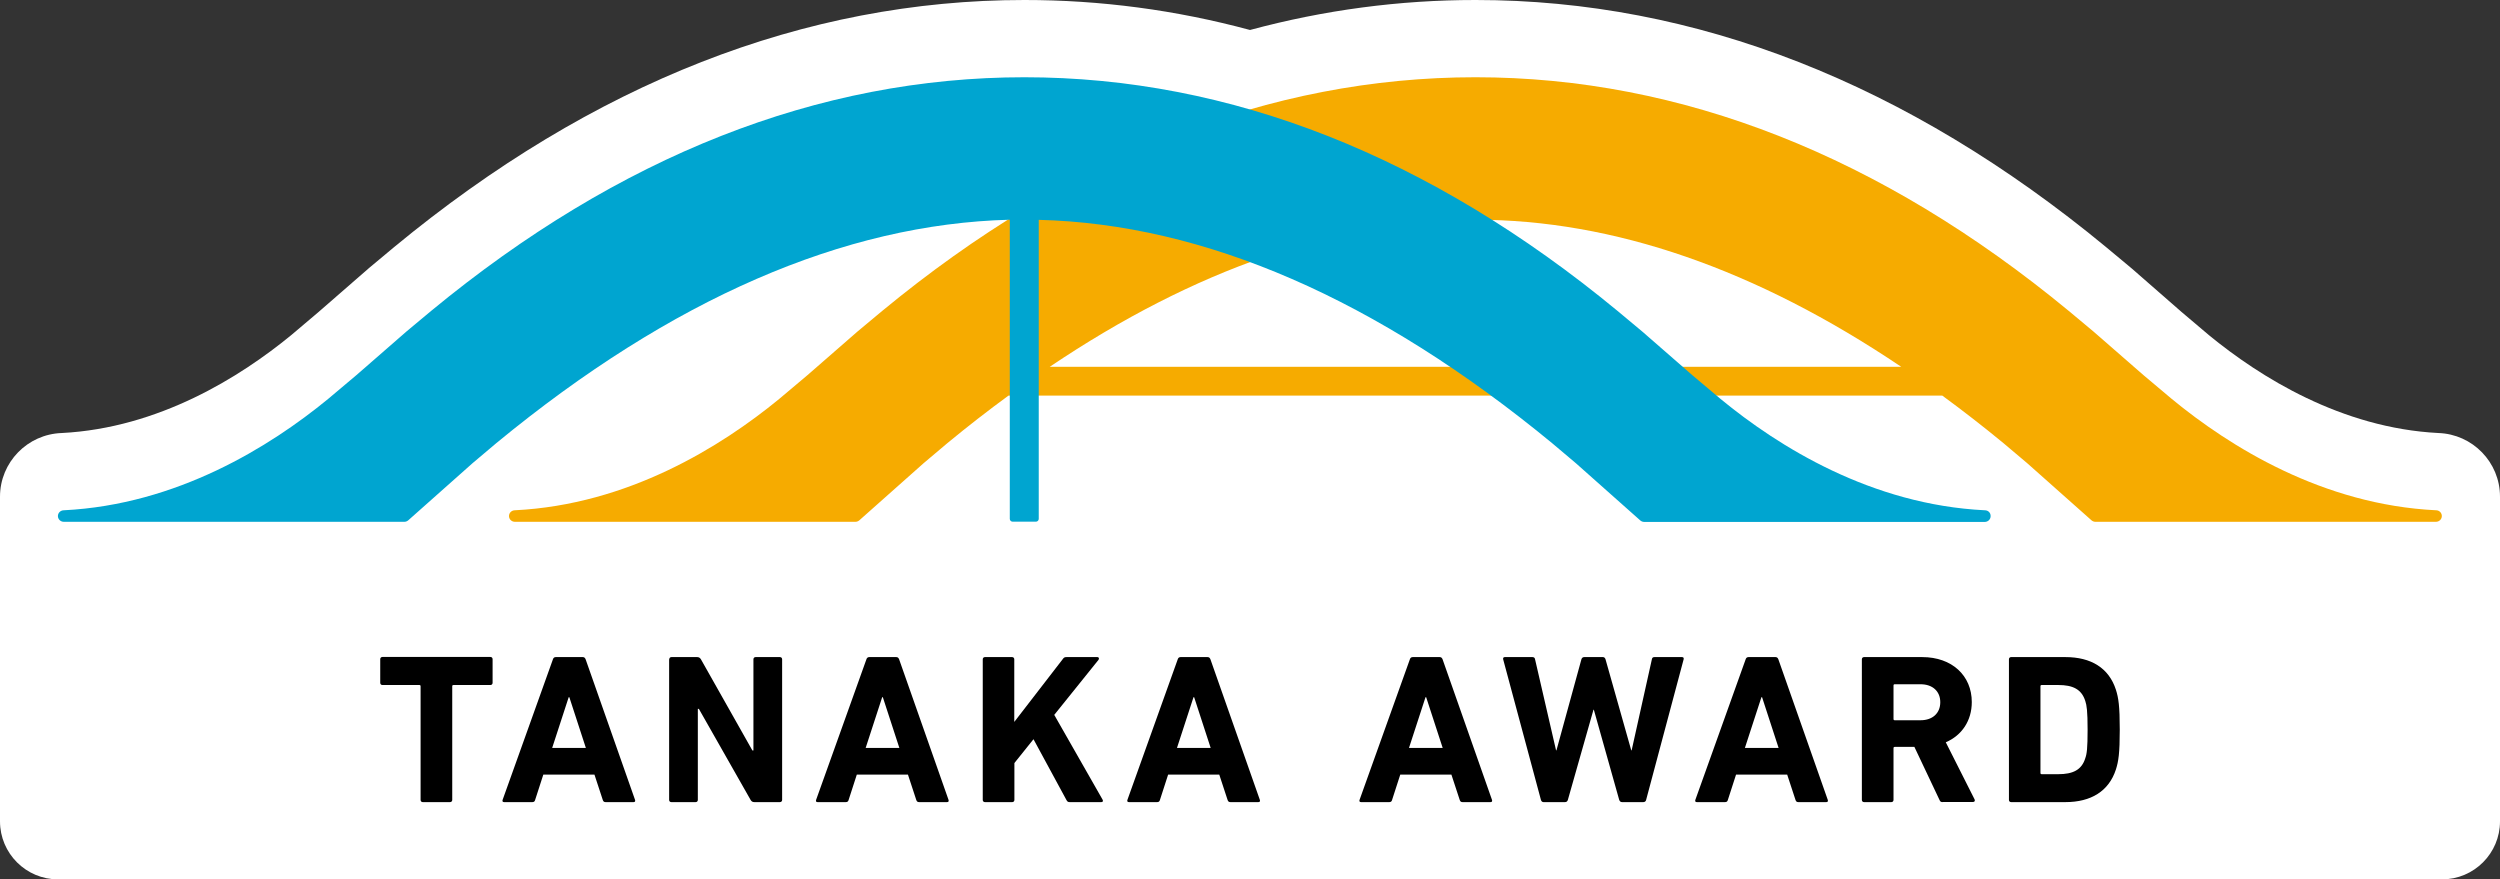<?xml version="1.0" encoding="utf-8"?>
<!-- Generator: Adobe Illustrator 25.2.1, SVG Export Plug-In . SVG Version: 6.00 Build 0)  -->
<svg version="1.1" id="レイヤー_1" xmlns="http://www.w3.org/2000/svg" xmlns:xlink="http://www.w3.org/1999/xlink" x="0px"
	 y="0px" viewBox="0 0 195.14 68.64" style="enable-background:new 0 0 195.14 68.64;" xml:space="preserve">
<rect x="0" y="0" width="195.14" height="68.64" fill="#333333" stroke="none"/>
<style type="text/css">
	.st0{fill:#FFFFFF;}
	.st1{fill:#F6AB00;}
	.st2{fill:#00A5D0;}
</style>
<path class="st0" d="M195.14,38.77c0-2.69-2.14-4.88-4.81-4.97c-7.57-0.39-13.91-4.36-17.91-7.64l-2.15-1.82l-3.87-3.38
	c-0.03-0.02-2.03-1.69-2.03-1.69C148.87,6.48,132.32,0,115.18,0c-5.95,0-11.82,0.78-17.61,2.34C91.78,0.78,85.91,0,79.96,0
	c-17.14,0-33.69,6.48-49.2,19.29l-1.93,1.61c-0.03,0.02-3.95,3.44-3.95,3.44l-2.15,1.82c-4,3.28-10.34,7.25-17.91,7.64
	C2.14,33.89,0,36.09,0,38.77c0,1.47,0,25.34,0,25.34c0,2.5,2.03,4.53,4.53,4.53h186.08c2.5,0,4.53-2.03,4.53-4.53
	C195.14,64.12,195.14,40.24,195.14,38.77z"/>
<g>
	<g>
		<path d="M33,62.61c-0.1,0-0.17-0.07-0.17-0.17v-8.87c0-0.07-0.03-0.1-0.1-0.1h-2.88c-0.1,0-0.17-0.07-0.17-0.17v-1.85
			c0-0.1,0.07-0.17,0.17-0.17h8.43c0.1,0,0.17,0.07,0.17,0.17v1.85c0,0.1-0.07,0.17-0.17,0.17H35.4c-0.07,0-0.1,0.03-0.1,0.1v8.87
			c0,0.1-0.07,0.17-0.17,0.17H33z"/>
		<path d="M43.16,51.46c0.03-0.1,0.1-0.17,0.22-0.17h2.11c0.12,0,0.18,0.07,0.22,0.17l3.86,10.98c0.03,0.1,0,0.17-0.12,0.17h-2.18
			c-0.12,0-0.18-0.05-0.22-0.17l-0.65-1.98h-3.99l-0.64,1.98c-0.03,0.12-0.1,0.17-0.22,0.17h-2.2c-0.12,0-0.15-0.07-0.12-0.17
			L43.16,51.46z M45.73,58.38l-1.29-3.96h-0.05l-1.29,3.96H45.73z"/>
		<path d="M52.24,51.46c0-0.1,0.07-0.17,0.17-0.17h2.01c0.12,0,0.22,0.05,0.29,0.17l4.02,7.12h0.08v-7.12c0-0.1,0.07-0.17,0.17-0.17
			h1.9c0.1,0,0.17,0.07,0.17,0.17v10.98c0,0.1-0.07,0.17-0.17,0.17h-2c-0.13,0-0.22-0.05-0.29-0.17l-4.04-7.11h-0.08v7.11
			c0,0.1-0.07,0.17-0.17,0.17H52.4c-0.1,0-0.17-0.07-0.17-0.17V51.46z"/>
		<path d="M67.63,51.46c0.03-0.1,0.1-0.17,0.22-0.17h2.11c0.12,0,0.18,0.07,0.22,0.17l3.86,10.98c0.03,0.1,0,0.17-0.12,0.17h-2.18
			c-0.12,0-0.18-0.05-0.22-0.17l-0.65-1.98h-3.99l-0.64,1.98c-0.03,0.12-0.1,0.17-0.22,0.17h-2.2c-0.12,0-0.15-0.07-0.12-0.17
			L67.63,51.46z M70.2,58.38l-1.29-3.96h-0.05l-1.29,3.96H70.2z"/>
		<path d="M76.71,51.46c0-0.1,0.07-0.17,0.17-0.17H79c0.1,0,0.17,0.07,0.17,0.17v4.89l3.79-4.91c0.08-0.12,0.15-0.15,0.28-0.15h2.43
			c0.1,0,0.15,0.12,0.07,0.22l-3.45,4.29l3.77,6.61c0.07,0.12,0.02,0.2-0.1,0.2H83.5c-0.13,0-0.18-0.03-0.25-0.15l-2.58-4.76
			l-1.49,1.86v2.88c0,0.1-0.07,0.17-0.17,0.17h-2.13c-0.1,0-0.17-0.07-0.17-0.17V51.46z"/>
		<path d="M91.93,51.46c0.03-0.1,0.1-0.17,0.22-0.17h2.11c0.12,0,0.18,0.07,0.22,0.17l3.86,10.98c0.03,0.1,0,0.17-0.12,0.17h-2.18
			c-0.12,0-0.18-0.05-0.22-0.17l-0.65-1.98h-3.99l-0.64,1.98c-0.03,0.12-0.1,0.17-0.22,0.17h-2.2c-0.12,0-0.15-0.07-0.12-0.17
			L91.93,51.46z M94.5,58.38l-1.29-3.96h-0.05l-1.29,3.96H94.5z"/>
		<path d="M110.05,51.46c0.03-0.1,0.1-0.17,0.22-0.17h2.11c0.12,0,0.18,0.07,0.22,0.17l3.86,10.98c0.03,0.1,0,0.17-0.12,0.17h-2.18
			c-0.12,0-0.18-0.05-0.22-0.17l-0.65-1.98h-3.99l-0.64,1.98c-0.03,0.12-0.1,0.17-0.22,0.17h-2.2c-0.12,0-0.15-0.07-0.12-0.17
			L110.05,51.46z M112.61,58.38l-1.29-3.96h-0.05l-1.29,3.96H112.61z"/>
		<path d="M126.61,62.61c-0.12,0-0.18-0.07-0.22-0.17l-1.98-7.04h-0.03l-2,7.04c-0.03,0.1-0.1,0.17-0.22,0.17h-1.68
			c-0.1,0-0.17-0.07-0.2-0.17l-2.95-10.98c-0.02-0.1,0.02-0.17,0.13-0.17h2.16c0.12,0,0.19,0.07,0.2,0.17l1.64,7.11h0.03l1.95-7.11
			c0.03-0.1,0.1-0.17,0.22-0.17h1.46c0.1,0,0.17,0.07,0.2,0.17l2.01,7.11h0.03l1.58-7.11c0.02-0.12,0.08-0.17,0.2-0.17h2.15
			c0.12,0,0.15,0.07,0.13,0.17l-2.93,10.98c-0.02,0.1-0.1,0.17-0.22,0.17H126.61z"/>
		<path d="M136.26,51.46c0.03-0.1,0.1-0.17,0.22-0.17h2.11c0.12,0,0.18,0.07,0.22,0.17l3.86,10.98c0.03,0.1,0,0.17-0.12,0.17h-2.18
			c-0.12,0-0.18-0.05-0.22-0.17l-0.65-1.98h-3.99l-0.64,1.98c-0.03,0.12-0.1,0.17-0.22,0.17h-2.2c-0.12,0-0.15-0.07-0.12-0.17
			L136.26,51.46z M138.83,58.38l-1.29-3.96h-0.05l-1.29,3.96H138.83z"/>
		<path d="M151.64,62.61c-0.15,0-0.2-0.05-0.25-0.17l-1.96-4.14h-1.53c-0.07,0-0.1,0.03-0.1,0.1v4.04c0,0.1-0.07,0.17-0.17,0.17
			h-2.13c-0.1,0-0.17-0.07-0.17-0.17V51.46c0-0.1,0.07-0.17,0.17-0.17h4.54c2.33,0,3.87,1.45,3.87,3.51c0,1.45-0.77,2.6-2.03,3.14
			l2.25,4.46c0.05,0.1,0,0.2-0.12,0.2H151.64z M151.45,54.81c0-0.85-0.6-1.4-1.54-1.4h-2.01c-0.07,0-0.1,0.03-0.1,0.1v2.61
			c0,0.07,0.03,0.1,0.1,0.1h2.01C150.85,56.22,151.45,55.67,151.45,54.81z"/>
		<path d="M156.81,51.46c0-0.1,0.07-0.17,0.17-0.17h4.24c2,0,3.39,0.85,3.94,2.55c0.2,0.63,0.3,1.26,0.3,3.11
			c0,1.85-0.1,2.48-0.3,3.11c-0.55,1.7-1.95,2.55-3.94,2.55h-4.24c-0.1,0-0.17-0.07-0.17-0.17V51.46z M159.37,60.43h1.29
			c1.14,0,1.83-0.33,2.11-1.25c0.12-0.33,0.18-0.77,0.18-2.23c0-1.46-0.07-1.9-0.18-2.23c-0.29-0.92-0.97-1.25-2.11-1.25h-1.29
			c-0.07,0-0.1,0.03-0.1,0.1v6.76C159.27,60.4,159.3,60.43,159.37,60.43z"/>
	</g>
	<g>
		<path class="st1" d="M190.15,39.83c-8.84-0.43-16.1-4.96-20.63-8.69l-2.21-1.86l-3.9-3.4l-1.93-1.61
			c-14.66-12.1-30.24-18.24-46.31-18.24c-16.06,0-31.64,6.14-46.31,18.24l-1.93,1.61l-3.9,3.4l-2.21,1.86
			c-4.53,3.72-11.79,8.25-20.63,8.69c-0.25,0-0.46,0.2-0.46,0.45s0.21,0.45,0.46,0.45h26.58c0.11,0,0.22-0.04,0.31-0.12l5.02-4.46
			l1.86-1.57c1.59-1.31,3.17-2.54,4.76-3.7h72.89c1.58,1.16,3.17,2.39,4.76,3.7l1.86,1.57l5.02,4.46c0.08,0.07,0.19,0.12,0.31,0.12
			h26.58c0.25,0,0.46-0.2,0.46-0.45S190.4,39.83,190.15,39.83z M81.94,28.63c11.32-7.62,22.47-11.48,33.23-11.48
			c10.77,0,21.91,3.86,33.23,11.48H81.94z"/>
		<path class="st2" d="M154.93,39.83c-8.84-0.43-16.1-4.96-20.63-8.69l-2.21-1.86l-3.9-3.4l-1.93-1.61
			C111.6,12.17,96.02,6.03,79.96,6.03c-16.06,0-31.64,6.14-46.31,18.24l-1.93,1.61l-3.9,3.4l-2.21,1.86
			c-4.53,3.72-11.79,8.25-20.63,8.69c-0.25,0-0.46,0.2-0.46,0.45c0,0.25,0.21,0.45,0.46,0.45h26.58c0.11,0,0.22-0.04,0.31-0.12
			l5.02-4.46l1.86-1.57c13.66-11.25,27.13-17.1,40.07-17.43v23.35c0,0.12,0.1,0.22,0.22,0.22h1.82c0.12,0,0.22-0.1,0.22-0.22V17.16
			c12.94,0.32,26.41,6.18,40.07,17.43l1.86,1.57l5.02,4.46c0.08,0.07,0.19,0.12,0.31,0.12h26.58c0.25,0,0.46-0.2,0.46-0.45
			C155.39,40.03,155.19,39.83,154.93,39.83z"/>
	</g>
</g>
</svg>
